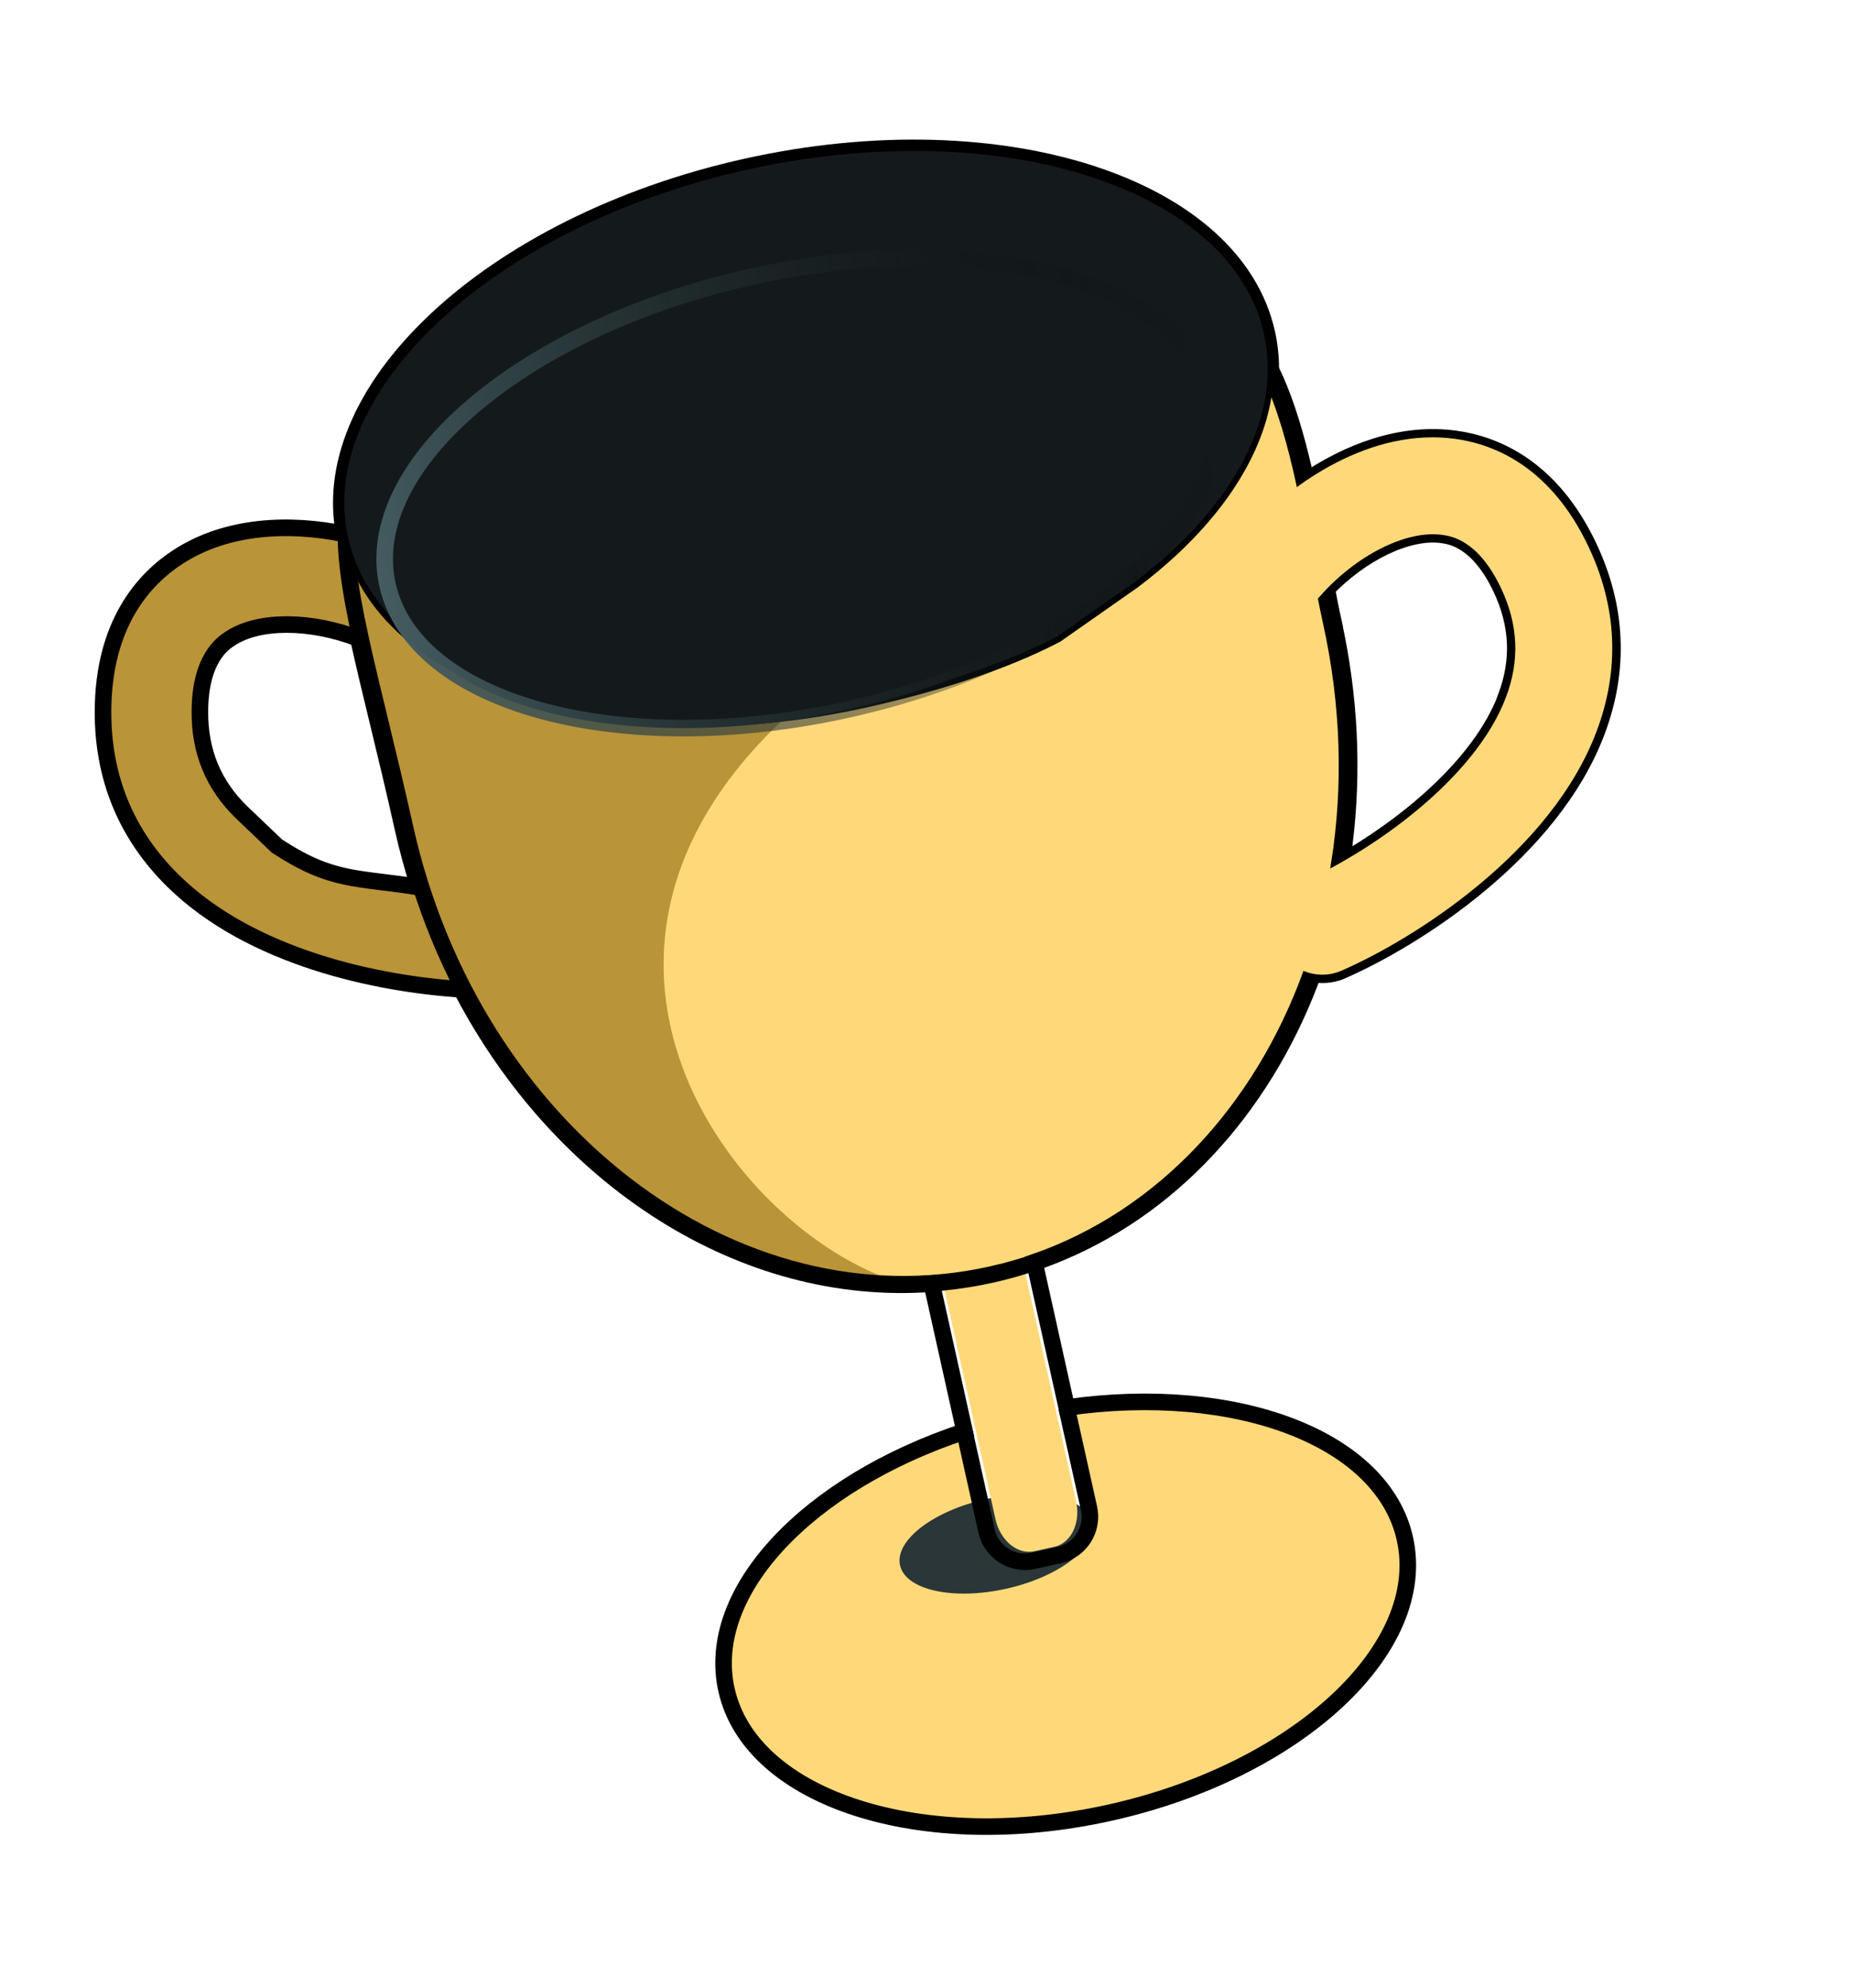 
<svg viewBox="0 0 82 88" fill="none" xmlns="http://www.w3.org/2000/svg">
<path d="M62.193 68.113C62.315 68.66 62.348 69.216 62.299 69.774C62.207 70.83 61.82 71.894 61.177 72.922C60.949 73.291 60.684 73.658 60.391 74.017C59.555 75.038 58.467 76.006 57.183 76.877C54.998 78.355 52.233 79.549 49.125 80.24C40.831 82.085 33.231 79.646 32.152 74.795C31.186 70.452 35.774 65.645 42.695 63.361L43.675 67.77C43.885 68.71 44.816 69.302 45.756 69.093L46.889 68.841C47.02 68.812 47.145 68.768 47.262 68.711C47.607 68.547 47.882 68.277 48.051 67.951C48.237 67.599 48.303 67.18 48.21 66.761L47.218 62.303C54.704 61.234 61.202 63.655 62.193 68.113Z" fill="#FFD979"/>
<path d="M44.544 70.33C46.892 69.808 48.598 68.496 48.354 67.4C48.111 66.304 46.009 65.839 43.661 66.361C41.313 66.883 39.607 68.195 39.851 69.291C40.095 70.387 42.196 70.852 44.544 70.33Z" fill="#2A3638"/>
<path d="M42.702 63.366L43.681 67.769C43.891 68.709 44.822 69.301 45.762 69.092L46.895 68.84C47.026 68.811 47.151 68.767 47.267 68.711C47.613 68.546 47.888 68.276 48.057 67.95C48.243 67.598 48.309 67.18 48.216 66.761L47.225 62.307" stroke="black" stroke-width="0.734" stroke-miterlimit="10"/>
<path d="M43.71 48.766L47.646 66.46C47.74 66.882 47.706 67.296 47.575 67.638C47.455 67.955 47.248 68.211 46.981 68.359C46.89 68.41 46.793 68.448 46.69 68.471L45.798 68.669C45.058 68.834 44.288 68.2 44.077 67.254L40.142 49.56C39.931 48.613 40.361 47.715 41.1 47.551L41.992 47.352C42.73 47.188 43.5 47.819 43.71 48.766Z" fill="#FFD979"/>
<path d="M58.938 27.364C61.93 40.816 55.155 53.766 43.806 56.29C32.457 58.814 20.83 49.957 17.838 36.506C14.846 23.055 12.127 19.219 23.476 16.695C31.304 14.954 45.804 9.289 53.776 13.456C57.363 15.331 58.009 23.189 58.938 27.364Z" fill="#FFD979"/>
<path d="M53.544 22.106C17.115 33.399 30.144 53.695 39.748 56.752C25.199 55.526 19.424 43.79 17.03 33.03C14.637 22.27 12.104 19.281 23.469 16.753C31.307 15.01 45.934 9.806 53.661 12.838C57.138 14.202 52.804 18.768 53.547 22.106L53.544 22.106Z" fill="#B99438"/>
<path d="M22.817 43.789C22.683 43.819 22.544 43.836 22.405 43.839C18.859 43.93 11.768 43.018 7.68 39.018C5.592 36.979 4.539 34.447 4.549 31.488C4.563 27.611 6.36 25.634 7.865 24.656C11.001 22.621 15.309 23.314 18.045 24.524C19.13 25.003 19.621 26.27 19.139 27.355C18.661 28.44 17.393 28.93 16.308 28.449C14.063 27.457 11.55 27.378 10.199 28.256C9.865 28.473 8.847 29.134 8.839 31.504C8.832 33.28 9.434 34.737 10.677 35.952C13.525 38.74 19.183 39.632 22.292 39.551C23.477 39.521 24.46 40.456 24.49 41.642C24.517 42.686 23.796 43.574 22.815 43.792L22.817 43.789Z" fill="#B99438"/>
<path d="M70.347 24.212C68.691 20.707 66.226 19.678 64.448 19.43C62.032 19.094 59.656 20.023 57.748 21.338C57.376 19.641 56.91 17.964 56.26 16.575C56.263 16.454 56.267 16.335 56.262 16.215C56.264 16.146 56.262 16.078 56.258 16.01C56.253 15.876 56.243 15.744 56.229 15.61C56.221 15.523 56.211 15.441 56.2 15.355C56.189 15.267 56.174 15.177 56.16 15.089C56.141 14.975 56.117 14.86 56.092 14.747C55.376 11.524 52.495 9.049 48.311 7.691C44.133 6.337 38.714 6.122 33.041 7.384C27.367 8.646 22.55 11.138 19.343 14.134C19.229 14.239 19.118 14.347 19.008 14.456C18.924 14.538 18.841 14.62 18.761 14.704C18.666 14.799 18.572 14.894 18.484 14.991C18.393 15.088 18.304 15.184 18.216 15.281C18.143 15.363 18.073 15.442 18.003 15.523C17.933 15.605 17.864 15.686 17.796 15.767C17.703 15.878 17.613 15.992 17.523 16.105C17.456 16.189 17.393 16.274 17.329 16.36C17.284 16.417 17.242 16.476 17.2 16.532C17.145 16.607 17.093 16.682 17.041 16.756C16.991 16.828 16.944 16.899 16.898 16.967C16.834 17.061 16.77 17.157 16.712 17.253C16.649 17.352 16.59 17.448 16.53 17.546C16.472 17.644 16.417 17.742 16.362 17.842C16.307 17.939 16.252 18.039 16.202 18.136L16.064 18.405C16.058 18.426 16.046 18.448 16.037 18.466C15.993 18.556 15.952 18.642 15.914 18.73C15.823 18.929 15.744 19.128 15.67 19.325C15.671 19.328 15.666 19.332 15.666 19.332C15.141 20.737 14.978 22.155 15.224 23.535C15.223 23.568 15.225 23.601 15.224 23.631C12.824 23.145 10.064 23.235 7.877 24.655C6.371 25.633 4.575 27.61 4.561 31.487C4.55 34.443 5.603 36.978 7.689 39.017C11.113 42.366 16.64 43.549 20.428 43.794C24.803 52.209 32.922 57.448 41.253 56.821L42.709 63.365C35.788 65.65 31.199 70.454 32.165 74.797C33.244 79.648 40.845 82.087 49.139 80.242C57.433 78.397 63.284 72.969 62.204 68.115C61.212 63.657 54.715 61.239 47.232 62.307L45.802 55.877C51.526 53.89 55.872 49.134 58.064 43.091C58.371 43.163 58.697 43.17 59.019 43.099C59.153 43.069 59.286 43.026 59.414 42.97C62.664 41.549 68.697 37.718 70.706 32.361C71.73 29.628 71.61 26.888 70.348 24.215L70.347 24.212ZM10.689 35.951C9.446 34.736 8.845 33.282 8.85 31.503C8.859 29.132 9.877 28.472 10.21 28.255C11.473 27.435 13.743 27.45 15.866 28.261C16.364 30.549 17.092 33.304 17.838 36.658C18.037 37.551 18.274 38.421 18.546 39.27C15.737 38.823 14.716 39.052 12.267 37.456L10.689 35.951ZM66.687 30.854C65.527 33.942 62.079 36.67 59.306 38.224C59.839 34.828 59.753 31.193 58.936 27.517C58.842 27.098 58.752 26.643 58.661 26.16C60.249 24.48 62.34 23.468 63.854 23.678C64.248 23.733 65.451 23.9 66.463 26.043C67.221 27.649 67.294 29.224 66.683 30.852L66.687 30.854Z" stroke="black" stroke-width="0.734" stroke-miterlimit="10"/>
<path d="M59.029 27.495C62.021 40.946 55.247 53.896 43.898 56.42C32.548 58.945 20.924 50.087 17.932 36.636C14.94 23.184 12.221 19.349 23.57 16.825C31.398 15.084 45.898 9.419 53.869 13.586C57.457 15.461 58.103 23.318 59.032 27.494L59.029 27.495Z" stroke="black" stroke-width="0.734" stroke-miterlimit="10"/>
<path d="M50.294 25.895C50.918 25.426 51.499 24.94 52.036 24.438C54.65 21.997 56.168 19.25 56.26 16.575C56.264 16.453 56.267 16.334 56.263 16.215C56.264 16.146 56.262 16.077 56.258 16.01C56.253 15.876 56.243 15.744 56.23 15.609C56.221 15.523 56.211 15.44 56.2 15.355C56.189 15.267 56.175 15.176 56.161 15.089C56.141 14.975 56.118 14.859 56.093 14.747C55.376 11.524 52.495 9.049 48.311 7.691C44.133 6.337 38.714 6.122 33.041 7.384C27.368 8.646 22.551 11.138 19.343 14.134C19.229 14.239 19.118 14.346 19.008 14.456C18.925 14.538 18.841 14.62 18.761 14.703C18.667 14.799 18.572 14.894 18.484 14.99C18.393 15.087 18.305 15.184 18.216 15.281C18.144 15.363 18.073 15.441 18.003 15.523C17.934 15.604 17.864 15.686 17.797 15.767C17.703 15.878 17.613 15.992 17.523 16.105C17.456 16.189 17.393 16.274 17.33 16.36C17.285 16.416 17.243 16.475 17.2 16.531C17.145 16.607 17.093 16.681 17.041 16.756C16.991 16.828 16.944 16.899 16.899 16.967C16.834 17.061 16.771 17.157 16.712 17.253C16.649 17.352 16.591 17.447 16.53 17.546C16.472 17.644 16.417 17.741 16.362 17.841C16.307 17.939 16.252 18.039 16.202 18.135L16.065 18.405C16.058 18.426 16.047 18.448 16.037 18.466C15.994 18.555 15.952 18.642 15.914 18.73C15.824 18.928 15.744 19.127 15.67 19.325L15.666 19.332C15.139 20.74 14.977 22.164 15.227 23.548C15.248 23.639 15.263 23.732 15.283 23.824C16.001 27.049 18.884 29.524 23.068 30.882C27.243 32.233 32.665 32.451 38.336 31.189C41.378 30.513 44.441 29.562 46.876 28.29" fill="#141A1C"/>
<path d="M50.294 25.895C50.918 25.426 51.499 24.94 52.036 24.438C54.65 21.997 56.168 19.25 56.26 16.575C56.264 16.453 56.267 16.334 56.263 16.215C56.264 16.146 56.262 16.077 56.258 16.01C56.253 15.876 56.243 15.744 56.23 15.609C56.221 15.523 56.211 15.44 56.2 15.355C56.189 15.267 56.175 15.176 56.161 15.089C56.141 14.975 56.118 14.859 56.093 14.747C55.376 11.524 52.495 9.049 48.311 7.691C44.133 6.337 38.714 6.122 33.041 7.384C27.368 8.646 22.551 11.138 19.343 14.134C19.229 14.239 19.118 14.346 19.008 14.456C18.925 14.538 18.841 14.62 18.761 14.703C18.667 14.799 18.572 14.894 18.484 14.99C18.393 15.087 18.305 15.184 18.216 15.281C18.144 15.363 18.073 15.441 18.003 15.523C17.934 15.604 17.864 15.686 17.797 15.767C17.703 15.878 17.613 15.992 17.523 16.105C17.456 16.189 17.393 16.274 17.33 16.36C17.285 16.416 17.243 16.475 17.2 16.531C17.145 16.607 17.093 16.681 17.041 16.756C16.991 16.828 16.944 16.899 16.899 16.967C16.834 17.061 16.771 17.157 16.712 17.253C16.649 17.352 16.591 17.447 16.53 17.546C16.472 17.644 16.417 17.741 16.362 17.841C16.307 17.939 16.252 18.039 16.202 18.135L16.065 18.405C16.058 18.426 16.047 18.448 16.037 18.466C15.994 18.555 15.952 18.642 15.914 18.73C15.824 18.928 15.744 19.127 15.67 19.325L15.666 19.332C15.139 20.74 14.977 22.164 15.227 23.548C15.248 23.639 15.263 23.732 15.283 23.824C16.001 27.049 18.884 29.524 23.068 30.882C27.243 32.233 32.665 32.451 38.336 31.189C41.378 30.513 44.441 29.562 46.876 28.29L50.294 25.895Z" stroke="black" stroke-width="0.267"/>
<path d="M37.564 31.402C47.658 29.157 54.887 23.049 53.71 17.758C52.533 12.468 43.397 9.999 33.303 12.244C23.209 14.489 15.981 20.598 17.157 25.888C18.334 31.179 27.471 33.648 37.564 31.402Z" fill="#141A1C" stroke="url(#paint0_linear_138_737)" stroke-width="0.734"/>
<path d="M59.014 43.096C58.032 43.315 57.001 42.816 56.584 41.859C56.109 40.772 56.605 39.508 57.69 39.033C60.539 37.787 65.283 34.583 66.684 30.851C67.294 29.223 67.222 27.651 66.463 26.042C65.451 23.899 64.249 23.733 63.855 23.677C62.256 23.456 60.014 24.592 58.401 26.443C57.621 27.336 56.265 27.429 55.373 26.652C54.479 25.872 54.387 24.519 55.163 23.624C57.132 21.367 60.74 18.913 64.44 19.428C66.218 19.676 68.683 20.705 70.339 24.21C71.601 26.883 71.722 29.626 70.698 32.357C68.691 37.713 62.655 41.545 59.405 42.965C59.275 43.022 59.141 43.065 59.011 43.094L59.014 43.096Z" fill="#FFD979"/>
<defs>
<linearGradient id="paint0_linear_138_737" x1="16.896" y1="25.947" x2="53.969" y2="17.701" gradientUnits="userSpaceOnUse">
<stop stop-color="#445C60"/>
<stop offset="1" stop-opacity="0"/>
</linearGradient>
</defs>
</svg>
